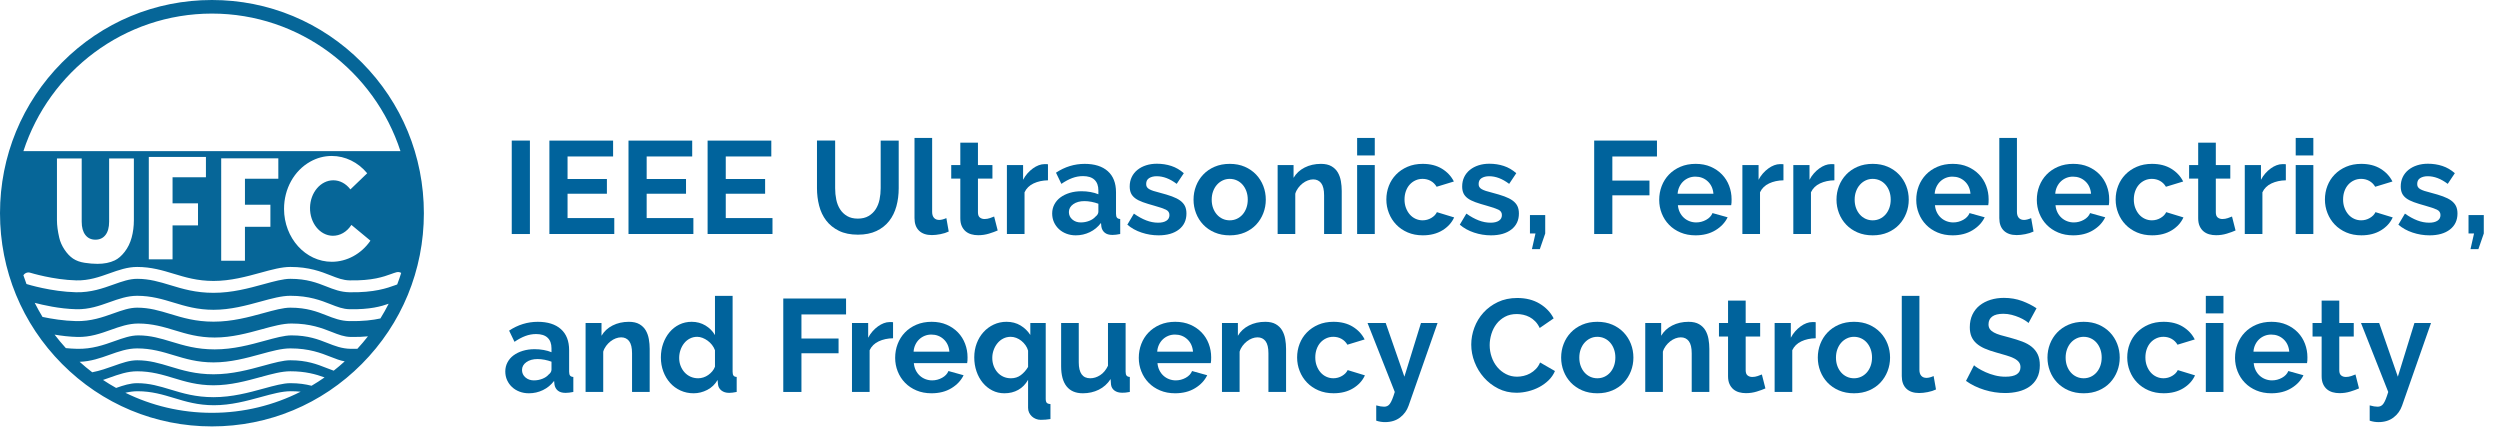 <?xml version="1.0" encoding="utf-8"?>
<!-- Generator: Adobe Illustrator 25.4.1, SVG Export Plug-In . SVG Version: 6.00 Build 0)  -->
<svg version="1.1" id="Layer_1" xmlns="http://www.w3.org/2000/svg" xmlns:xlink="http://www.w3.org/1999/xlink" x="0px" y="0px"
	 viewBox="0 0 3427.43 596.02" style="enable-background:new 0 0 3427.43 596.02;" xml:space="preserve">
<style type="text/css">
	.st0{fill:none;}
	.st1{fill:#066698;}
	.st2{fill:#00639C;}
</style>
<g>
	<g>
		<path class="st0" d="M357.69,544.33c-19.22,5.27-41,11.24-64.32,11.24c-22.17,0-38.71-5.02-54.7-9.87
			c-15.11-4.58-30.74-9.32-49.98-9.32c-5.82,0-11.37,0.82-16.83,2.11c35.89,17.6,76.17,27.49,118.71,27.49
			c43.7,0,85.02-10.44,121.64-28.96c-4.22-0.4-8.72-0.64-13.57-0.64C386.72,536.38,373.26,540.06,357.69,544.33z"/>
		<path class="st0" d="M357.11,517c-19.22,5.27-41,11.24-64.32,11.24c-22.17,0-38.71-5.02-54.7-9.87
			c-15.11-4.58-30.74-9.32-49.98-9.32c-13.38,0-25.34,4.26-38,8.77c-2.92,1.04-5.87,2.09-8.86,3.09
			c5.84,3.88,11.83,7.53,17.97,10.96c10.27-3.62,19.43-6.53,28.89-6.53c16.82,0,30.64,4.19,45.26,8.62
			c17.13,5.2,34.84,10.57,59.43,10.57c25.52,0,48.42-6.28,68.63-11.82c14.44-3.96,26.91-7.38,36.64-7.38
			c11.67,0,21.05,1.46,29.1,3.54c6.1-3.58,12.05-7.4,17.84-11.44c-11.7-4.28-26.26-8.39-46.94-8.39
			C386.13,509.04,372.68,512.73,357.11,517z"/>
		<path class="st0" d="M398.05,477.64c-11.91,0-25.37,3.69-40.94,7.96c-19.22,5.27-41,11.24-64.32,11.24
			c-22.17,0-38.71-5.02-54.7-9.87c-15.11-4.58-30.74-9.32-49.98-9.32c-13.38,0-25.34,4.26-38,8.77c-12.61,4.5-25.62,9.11-40.91,9.61
			c5.56,5.02,11.32,9.81,17.28,14.36c10.7-2.08,20.26-5.48,29.1-8.63c11.79-4.2,21.97-7.83,32.54-7.83
			c16.82,0,30.64,4.19,45.26,8.62c17.13,5.2,34.84,10.57,59.43,10.57c25.52,0,48.42-6.28,68.63-11.82
			c14.44-3.96,26.91-7.38,36.64-7.38c22.77,0,36.86,5.55,49.28,10.44c3.41,1.34,6.76,2.66,10.17,3.83
			c5.2-4.08,10.24-8.34,15.13-12.78c-6.34-1.09-12.29-3.42-19.33-6.2C440.2,484.05,423.91,477.64,398.05,477.64z"/>
		<path class="st0" d="M290.56,18.62C170.12,18.62,67.74,97.83,32.1,207.2h516.92C513.38,97.83,410.99,18.62,290.56,18.62z"/>
		<path class="st0" d="M543.74,373.21c-2.35,0.61-4.77,1.48-7.58,2.5c-10.19,3.69-25.6,9.28-56.77,8.68
			c-9.14-0.17-16.62-3.12-26.09-6.85c-13.09-5.15-29.38-11.57-55.25-11.57c-11.91,0-25.37,3.69-40.94,7.96
			c-19.22,5.27-41,11.24-64.32,11.24c-22.17,0-38.71-5.02-54.7-9.87c-15.11-4.58-30.74-9.32-49.98-9.32c-13.38,0-25.34,4.26-38,8.77
			c-13.84,4.93-28.14,10.03-45.42,9.64c-31.51-0.71-62.91-10.39-63.22-10.49c-3.63-1.13-7.44,0.41-9.35,3.5
			c1.31,4.02,2.71,8,4.2,11.94c0.1,0.03,0.19,0.08,0.29,0.11c1.37,0.43,33.84,10.46,67.71,11.22c20.28,0.46,36.74-5.41,51.26-10.59
			c11.79-4.2,21.97-7.83,32.54-7.83c16.82,0,30.64,4.19,45.26,8.62c17.13,5.2,34.84,10.57,59.43,10.57
			c25.52,0,48.42-6.28,68.63-11.82c14.44-3.96,26.91-7.38,36.64-7.38c22.77,0,36.86,5.55,49.28,10.44
			c10.12,3.98,19.67,7.75,31.75,7.98c34.2,0.64,52-5.8,62.63-9.65c1.02-0.37,1.97-0.71,2.86-1.02c1.98-5.2,3.82-10.47,5.49-15.82
			C548.23,373.05,545.97,372.63,543.74,373.21z"/>
		<path class="st0" d="M480.93,461.94c-9.14-0.17-16.62-3.12-26.09-6.85c-13.09-5.15-29.38-11.57-55.25-11.57
			c-11.91,0-25.37,3.69-40.94,7.96c-19.22,5.27-41,11.24-64.32,11.24c-22.17,0-38.71-5.02-54.7-9.87
			c-15.11-4.58-30.74-9.32-49.98-9.32c-13.38,0-25.34,4.26-38,8.77c-13.84,4.93-28.14,10.03-45.42,9.64
			c-10.9-0.24-21.77-1.56-31.36-3.19c4.88,6.39,10.04,12.57,15.45,18.5c5.08,0.49,10.29,0.85,15.54,0.96
			c20.28,0.46,36.74-5.41,51.26-10.59c11.79-4.2,21.97-7.83,32.54-7.83c16.82,0,30.64,4.19,45.26,8.62
			c17.13,5.2,34.84,10.57,59.43,10.57c25.52,0,48.42-6.28,68.63-11.82c14.44-3.96,26.91-7.38,36.64-7.38
			c22.77,0,36.86,5.55,49.28,10.44c10.12,3.98,19.67,7.75,31.75,7.98c3.24,0.06,6.33,0.06,9.29,0c5.08-5.51,9.95-11.22,14.57-17.14
			C497.8,461.76,490.05,462.11,480.93,461.94z"/>
		<path class="st0" d="M479.38,423.94c-9.14-0.17-16.62-3.12-26.09-6.85c-13.09-5.15-29.38-11.57-55.25-11.57
			c-11.91,0-25.37,3.69-40.94,7.96c-19.22,5.27-41,11.24-64.32,11.24c-22.17,0-38.71-5.02-54.7-9.87
			c-15.11-4.58-30.74-9.32-49.98-9.32c-13.38,0-25.34,4.26-38,8.77c-13.84,4.93-28.14,10.03-45.42,9.64
			c-23.2-0.52-46.32-5.9-57.04-8.75c3.3,6.59,6.85,13.03,10.66,19.3c12.52,2.66,29.09,5.35,46.02,5.73
			c20.28,0.47,36.74-5.41,51.26-10.59c11.79-4.2,21.97-7.83,32.54-7.83c16.82,0,30.64,4.19,45.26,8.62
			c17.13,5.2,34.84,10.57,59.43,10.57c25.52,0,48.42-6.28,68.63-11.82c14.44-3.96,26.91-7.38,36.64-7.38
			c22.77,0,36.86,5.55,49.28,10.44c10.12,3.98,19.67,7.75,31.75,7.98c18.44,0.35,32.1-1.37,42.45-3.63
			c4.05-6.54,7.85-13.26,11.35-20.16C522.66,420.02,507.39,424.48,479.38,423.94z"/>
		<path class="st1" d="M496.03,85.63C441.15,30.41,368.18,0,290.56,0c-77.62,0-150.6,30.41-205.48,85.63
			C30.22,140.84,0,214.23,0,292.3c0,78.06,30.22,151.46,85.08,206.66c54.88,55.22,127.85,85.63,205.48,85.63
			c77.62,0,150.59-30.41,205.48-85.63c54.87-55.21,85.08-128.6,85.08-206.66C581.12,214.23,550.9,140.84,496.03,85.63z
			 M290.56,18.62c120.44,0,222.82,79.21,258.46,188.58H32.1C67.74,97.83,170.12,18.62,290.56,18.62z M456.06,323.24
			c9.98,0.13,19.26-5.13,25.48-14.56l0.22-0.33l26.09,21.61l-0.18,0.27c-12.47,17.95-32.19,28.67-52.76,28.67
			c-36.11,0-65.5-32.54-65.5-72.54c0-27.54,13.78-52.35,35.96-64.76c9.21-5.16,19.15-7.78,29.54-7.78
			c18.27,0,35.87,8.56,48.29,23.48l0.21,0.25l-23.02,22.13l-0.24-0.31c-5.99-7.7-14.08-12.03-22.76-12.18c-0.16,0-0.31,0-0.47,0
			c-17.26,0-31.52,16.7-31.88,37.48C424.68,305.63,438.59,322.94,456.06,323.24z M370.71,280.68v30.24h-34.89v46.53h-32.57V217.09
			h78.32v27.92h-45.75v35.67H370.71z M271.46,278.74v30.24h-34.89v46.53h-32.57V215.15h78.32v27.92h-45.75v35.67H271.46z
			 M117,322.07c3.33,4.36,7.94,6.53,13.85,6.53c5.85,0,10.45-2.15,13.77-6.44c3.33-4.29,4.99-10.38,4.99-18.25v-86.65h33.93v84.63
			c0,8.39-1.01,16.32-3.04,23.77c-2.03,7.46-5.21,13.98-9.53,19.56c-4.33,5.58-8.87,9.51-13.62,11.76
			c-6.61,3.16-14.54,4.75-23.8,4.75c-5.36,0-11.2-0.49-17.53-1.45c-6.33-0.97-11.62-2.89-15.88-5.76
			c-4.25-2.87-8.14-6.96-11.67-12.25c-3.53-5.29-5.94-10.75-7.24-16.36c-2.1-9.04-3.15-17.04-3.15-24.01v-84.63h33.93v86.65
			C112.01,311.66,113.67,317.71,117,322.07z M290.56,565.97c-42.54,0-82.82-9.89-118.71-27.49c5.46-1.28,11.01-2.11,16.83-2.11
			c19.24,0,34.87,4.74,49.98,9.32c15.99,4.85,32.53,9.87,54.7,9.87c23.33,0,45.11-5.97,64.32-11.24
			c15.58-4.27,29.03-7.96,40.94-7.96c4.85,0,9.36,0.24,13.57,0.64C375.58,555.53,334.26,565.97,290.56,565.97z M427.15,528.86
			c-8.05-2.08-17.43-3.54-29.1-3.54c-9.72,0-22.19,3.42-36.64,7.38c-20.21,5.54-43.11,11.82-68.63,11.82
			c-24.58,0-42.3-5.37-59.43-10.57c-14.62-4.43-28.43-8.62-45.26-8.62c-9.46,0-18.61,2.91-28.89,6.53
			c-6.14-3.42-12.13-7.08-17.97-10.96c2.99-1,5.93-2.05,8.86-3.09c12.66-4.51,24.62-8.77,38-8.77c19.24,0,34.87,4.74,49.98,9.32
			c15.99,4.85,32.53,9.87,54.7,9.87c23.33,0,45.11-5.97,64.32-11.24c15.58-4.27,29.03-7.96,40.94-7.96
			c20.69,0,35.24,4.11,46.94,8.39C439.2,521.46,433.25,525.28,427.15,528.86z M457.49,508.19c-3.4-1.17-6.75-2.48-10.17-3.83
			c-12.43-4.89-26.51-10.44-49.28-10.44c-9.72,0-22.19,3.42-36.64,7.38c-20.21,5.54-43.11,11.82-68.63,11.82
			c-24.58,0-42.3-5.37-59.43-10.57c-14.62-4.43-28.43-8.62-45.26-8.62c-10.57,0-20.75,3.63-32.54,7.83
			c-8.84,3.15-18.4,6.55-29.1,8.63c-5.96-4.55-11.72-9.34-17.28-14.36c15.29-0.5,28.3-5.11,40.91-9.61
			c12.66-4.51,24.62-8.77,38-8.77c19.24,0,34.87,4.74,49.98,9.32c15.99,4.85,32.53,9.87,54.7,9.87c23.33,0,45.11-5.97,64.32-11.24
			c15.58-4.27,29.03-7.96,40.94-7.96c25.86,0,42.16,6.42,55.25,11.57c7.04,2.77,12.98,5.11,19.33,6.2
			C467.74,499.84,462.69,504.11,457.49,508.19z M489.91,478.22c-2.95,0.06-6.04,0.06-9.29,0c-12.07-0.23-21.63-3.99-31.75-7.98
			c-12.42-4.89-26.51-10.44-49.28-10.44c-9.72,0-22.19,3.42-36.64,7.38c-20.21,5.54-43.11,11.82-68.63,11.82
			c-24.58,0-42.3-5.37-59.43-10.57c-14.62-4.43-28.43-8.62-45.26-8.62c-10.57,0-20.75,3.63-32.54,7.83
			c-14.52,5.18-30.98,11.05-51.26,10.59c-5.26-0.12-10.47-0.47-15.54-0.96c-5.41-5.93-10.57-12.11-15.45-18.5
			c9.59,1.62,20.46,2.94,31.36,3.19c17.29,0.38,31.59-4.71,45.42-9.64c12.66-4.51,24.62-8.77,38-8.77c19.24,0,34.87,4.74,49.98,9.32
			c15.99,4.85,32.53,9.87,54.7,9.87c23.33,0,45.11-5.97,64.32-11.24c15.58-4.27,29.03-7.96,40.94-7.96
			c25.86,0,42.16,6.42,55.25,11.57c9.47,3.73,16.95,6.67,26.09,6.85c9.11,0.18,16.87-0.18,23.55-0.86
			C499.86,466.99,494.99,472.7,489.91,478.22z M521.52,436.59c-10.35,2.26-24,3.97-42.45,3.63c-12.07-0.23-21.63-3.99-31.75-7.98
			c-12.43-4.89-26.51-10.44-49.28-10.44c-9.72,0-22.19,3.42-36.64,7.38C341.2,434.72,318.3,441,292.78,441
			c-24.58,0-42.3-5.37-59.43-10.57c-14.62-4.43-28.43-8.62-45.26-8.62c-10.57,0-20.75,3.63-32.54,7.83
			c-14.52,5.18-30.97,11.05-51.26,10.59c-16.93-0.38-33.5-3.08-46.02-5.73c-3.8-6.27-7.35-12.71-10.66-19.3
			c10.72,2.84,33.84,8.23,57.04,8.75c17.29,0.39,31.59-4.71,45.42-9.64c12.66-4.51,24.62-8.77,38-8.77
			c19.24,0,34.87,4.74,49.98,9.32c15.99,4.85,32.53,9.87,54.7,9.87c23.33,0,45.11-5.97,64.32-11.24
			c15.58-4.27,29.03-7.96,40.94-7.96c25.86,0,42.16,6.42,55.25,11.57c9.47,3.73,16.95,6.67,26.09,6.85
			c28,0.54,43.28-3.92,53.49-7.51C529.37,423.33,525.57,430.05,521.52,436.59z M541.7,391.02c-10.63,3.85-28.43,10.3-62.63,9.65
			c-12.07-0.23-21.63-3.99-31.75-7.98c-12.43-4.89-26.51-10.44-49.28-10.44c-9.72,0-22.19,3.42-36.64,7.38
			c-20.21,5.54-43.11,11.82-68.63,11.82c-24.58,0-42.3-5.37-59.43-10.57c-14.62-4.43-28.43-8.62-45.26-8.62
			c-10.57,0-20.75,3.63-32.54,7.83c-14.52,5.18-30.97,11.05-51.26,10.59c-33.87-0.76-66.35-10.8-67.71-11.22
			c-0.1-0.03-0.19-0.07-0.29-0.11c-1.49-3.94-2.89-7.92-4.2-11.94c1.91-3.09,5.72-4.63,9.35-3.5c0.31,0.1,31.71,9.78,63.22,10.49
			c17.29,0.38,31.59-4.71,45.42-9.64c12.66-4.51,24.62-8.77,38-8.77c19.24,0,34.87,4.74,49.98,9.32c15.99,4.85,32.53,9.87,54.7,9.87
			c23.33,0,45.11-5.97,64.32-11.24c15.58-4.27,29.03-7.96,40.94-7.96c25.86,0,42.16,6.42,55.25,11.57
			c9.47,3.73,16.95,6.67,26.09,6.85c31.17,0.6,46.58-4.99,56.77-8.68c2.8-1.02,5.23-1.89,7.58-2.5c2.24-0.58,4.5-0.16,6.32,0.97
			c-1.67,5.35-3.51,10.62-5.49,15.82C543.67,390.31,542.73,390.65,541.7,391.02z"/>
	</g>
</g>
<g>
	<path class="st2" d="M701.59,320.83V192.72h24.9v128.12H701.59z"/>
	<path class="st2" d="M842.16,299v21.83H753.2V192.72h87.34v21.83H778.1v30.86h53.95v20.21H778.1V299H842.16z"/>
	<path class="st2" d="M950.61,299v21.83h-88.96V192.72h87.34v21.83h-62.43v30.86h53.95v20.21h-53.95V299H950.61z"/>
	<path class="st2" d="M1059.06,299v21.83H970.1V192.72h87.34v21.83H995v30.86h53.95v20.21H995V299H1059.06z"/>
	<path class="st2" d="M1175.99,299.72c5.89,0,10.86-1.2,14.89-3.61c4.03-2.4,7.28-5.53,9.74-9.38c2.46-3.85,4.21-8.27,5.23-13.26
		c1.02-4.99,1.53-10.13,1.53-15.43v-65.32h24.72v65.32c0,8.78-1.05,17.02-3.16,24.72c-2.11,7.7-5.41,14.44-9.92,20.21
		c-4.51,5.77-10.32,10.35-17.41,13.71c-7.1,3.37-15.58,5.05-25.44,5.05c-10.23,0-18.92-1.77-26.08-5.32
		c-7.16-3.55-12.96-8.24-17.41-14.08c-4.45-5.83-7.67-12.6-9.65-20.3c-1.99-7.7-2.98-15.7-2.98-24v-65.32h24.9v65.32
		c0,5.41,0.51,10.62,1.53,15.61c1.02,4.99,2.77,9.41,5.23,13.26c2.46,3.85,5.68,6.95,9.65,9.29S1170.21,299.72,1175.99,299.72z"/>
	<path class="st2" d="M1253.76,189.11h24.18v101.41c0,3.49,0.84,6.2,2.53,8.12c1.68,1.93,4.09,2.89,7.22,2.89
		c1.44,0,3.04-0.24,4.78-0.72c1.74-0.48,3.4-1.08,4.96-1.8l3.25,18.41c-3.25,1.57-7.04,2.77-11.37,3.61
		c-4.33,0.84-8.24,1.26-11.73,1.26c-7.58,0-13.44-2.01-17.59-6.04c-4.15-4.03-6.23-9.77-6.23-17.23V189.11z"/>
	<path class="st2" d="M1367.8,315.96c-3.25,1.44-7.22,2.89-11.91,4.33c-4.69,1.44-9.62,2.17-14.8,2.17c-3.37,0-6.53-0.42-9.47-1.26
		c-2.95-0.84-5.54-2.19-7.76-4.06c-2.23-1.86-4-4.27-5.32-7.22c-1.33-2.95-1.98-6.52-1.98-10.74v-54.32h-12.45v-18.59h12.45V195.6
		h24.18v30.68h19.85v18.59h-19.85v46.2c0,3.37,0.87,5.75,2.62,7.13c1.74,1.38,3.88,2.08,6.41,2.08s4.99-0.42,7.4-1.26
		c2.41-0.84,4.33-1.56,5.77-2.17L1367.8,315.96z"/>
	<path class="st2" d="M1436.73,247.21c-7.34,0.12-13.89,1.53-19.67,4.24c-5.77,2.71-9.92,6.77-12.45,12.18v57.2h-24.18v-94.55h22.2
		v20.21c1.68-3.25,3.67-6.16,5.96-8.75c2.28-2.59,4.75-4.84,7.4-6.77c2.64-1.92,5.32-3.4,8.03-4.42c2.71-1.02,5.32-1.53,7.85-1.53
		c1.32,0,2.32,0,2.98,0c0.66,0,1.29,0.06,1.89,0.18V247.21z"/>
	<path class="st2" d="M1474.81,322.64c-4.57,0-8.84-0.75-12.81-2.26c-3.97-1.5-7.4-3.61-10.29-6.32c-2.89-2.71-5.14-5.86-6.77-9.47
		s-2.44-7.58-2.44-11.91c0-4.45,0.99-8.57,2.98-12.36c1.99-3.79,4.75-7.01,8.3-9.65c3.55-2.64,7.79-4.72,12.72-6.23
		c4.93-1.5,10.34-2.26,16.24-2.26c4.21,0,8.33,0.36,12.36,1.08c4.03,0.72,7.61,1.75,10.74,3.07v-5.41c0-6.25-1.78-11.07-5.32-14.44
		c-3.55-3.37-8.81-5.05-15.79-5.05c-5.05,0-9.99,0.9-14.8,2.71c-4.81,1.8-9.74,4.45-14.8,7.94l-7.4-15.34
		c12.15-8.06,25.26-12.09,39.34-12.09c13.59,0,24.15,3.34,31.67,10.01c7.52,6.68,11.28,16.33,11.28,28.96v29.41
		c0,2.53,0.45,4.33,1.35,5.41c0.9,1.08,2.37,1.69,4.42,1.8v20.57c-4.09,0.84-7.64,1.26-10.65,1.26c-4.57,0-8.09-1.02-10.56-3.07
		c-2.47-2.04-4-4.75-4.6-8.12l-0.54-5.23c-4.21,5.53-9.32,9.74-15.34,12.63C1488.1,321.19,1481.66,322.64,1474.81,322.64z
		 M1481.66,304.95c4.09,0,7.97-0.72,11.64-2.17c3.67-1.44,6.52-3.37,8.57-5.77c2.65-2.04,3.97-4.33,3.97-6.86v-10.83
		c-2.89-1.08-6.02-1.95-9.38-2.62c-3.37-0.66-6.62-0.99-9.74-0.99c-6.26,0-11.37,1.42-15.34,4.24c-3.97,2.83-5.96,6.41-5.96,10.74
		c0,4.09,1.56,7.49,4.69,10.2C1473.24,303.6,1477.09,304.95,1481.66,304.95z"/>
	<path class="st2" d="M1588.31,322.64c-7.94,0-15.7-1.26-23.28-3.79c-7.58-2.53-14.08-6.13-19.49-10.83l9.02-15.16
		c5.77,4.09,11.4,7.19,16.87,9.29c5.47,2.11,10.92,3.16,16.33,3.16c4.81,0,8.6-0.9,11.37-2.71c2.77-1.8,4.15-4.39,4.15-7.76
		c0-3.37-1.62-5.83-4.87-7.4c-3.25-1.56-8.54-3.37-15.88-5.41c-6.14-1.68-11.37-3.31-15.7-4.87c-4.33-1.56-7.82-3.34-10.47-5.32
		c-2.65-1.99-4.57-4.27-5.77-6.86c-1.2-2.58-1.8-5.68-1.8-9.29c0-4.81,0.93-9.14,2.8-12.99c1.86-3.85,4.48-7.13,7.85-9.83
		c3.37-2.71,7.31-4.78,11.82-6.23c4.51-1.44,9.41-2.17,14.71-2.17c7.1,0,13.74,1.02,19.94,3.07c6.19,2.05,11.88,5.35,17.05,9.92
		l-9.74,14.62c-4.81-3.61-9.47-6.25-13.98-7.94c-4.51-1.68-8.99-2.53-13.44-2.53c-4.09,0-7.52,0.84-10.29,2.53
		c-2.77,1.69-4.15,4.39-4.15,8.12c0,1.69,0.33,3.07,0.99,4.15c0.66,1.08,1.71,2.05,3.16,2.89c1.44,0.84,3.34,1.65,5.68,2.44
		c2.35,0.78,5.26,1.6,8.75,2.44c6.5,1.69,12.06,3.37,16.69,5.05c4.63,1.69,8.42,3.61,11.37,5.77c2.95,2.17,5.11,4.66,6.5,7.49
		c1.38,2.83,2.07,6.23,2.07,10.2c0,9.26-3.43,16.57-10.29,21.92C1609.42,319.96,1600.09,322.64,1588.31,322.64z"/>
	<path class="st2" d="M1685.93,322.64c-7.7,0-14.62-1.33-20.75-3.97c-6.13-2.64-11.34-6.23-15.61-10.74
		c-4.27-4.51-7.55-9.71-9.83-15.61c-2.29-5.89-3.43-12.09-3.43-18.59c0-6.61,1.14-12.87,3.43-18.77c2.28-5.89,5.56-11.1,9.83-15.61
		c4.27-4.51,9.47-8.09,15.61-10.74c6.14-2.64,13.05-3.97,20.75-3.97c7.7,0,14.58,1.33,20.66,3.97c6.07,2.65,11.25,6.23,15.52,10.74
		c4.27,4.51,7.55,9.72,9.83,15.61c2.28,5.9,3.43,12.15,3.43,18.77c0,6.5-1.14,12.69-3.43,18.59c-2.29,5.9-5.53,11.1-9.74,15.61
		c-4.21,4.51-9.38,8.09-15.52,10.74C1700.54,321.31,1693.62,322.64,1685.93,322.64z M1661.21,273.74c0,4.21,0.63,8.03,1.89,11.46
		c1.26,3.43,3.01,6.41,5.23,8.93c2.22,2.53,4.84,4.48,7.85,5.86c3,1.38,6.25,2.08,9.74,2.08c3.49,0,6.74-0.69,9.74-2.08
		c3-1.38,5.62-3.34,7.85-5.86c2.22-2.53,3.97-5.53,5.23-9.02c1.26-3.49,1.89-7.34,1.89-11.55c0-4.09-0.63-7.88-1.89-11.37
		c-1.26-3.49-3.01-6.5-5.23-9.02c-2.23-2.53-4.84-4.48-7.85-5.86c-3.01-1.38-6.26-2.08-9.74-2.08c-3.49,0-6.74,0.72-9.74,2.17
		c-3.01,1.44-5.62,3.43-7.85,5.96c-2.23,2.53-3.97,5.53-5.23,9.02C1661.84,265.86,1661.21,269.65,1661.21,273.74z"/>
	<path class="st2" d="M1839.48,320.83h-24.18v-53.05c0-7.58-1.33-13.11-3.97-16.6c-2.65-3.49-6.32-5.23-11.01-5.23
		c-2.41,0-4.87,0.48-7.4,1.44c-2.53,0.96-4.9,2.32-7.13,4.06c-2.23,1.75-4.24,3.82-6.04,6.23c-1.8,2.41-3.13,5.05-3.97,7.94v55.22
		h-24.18v-94.55h21.83v17.5c3.49-6.01,8.54-10.71,15.16-14.08c6.61-3.37,14.08-5.05,22.38-5.05c5.89,0,10.71,1.08,14.44,3.25
		c3.73,2.17,6.61,4.99,8.66,8.48c2.04,3.49,3.46,7.46,4.24,11.91c0.78,4.45,1.17,8.96,1.17,13.53V320.83z"/>
	<path class="st2" d="M1860.59,213.11v-24h24.18v24H1860.59z M1860.59,320.83v-94.55h24.18v94.55H1860.59z"/>
	<path class="st2" d="M1900.65,273.56c0-6.61,1.14-12.87,3.43-18.77c2.28-5.89,5.59-11.07,9.92-15.52c4.33-4.45,9.56-8,15.7-10.65
		c6.14-2.64,13.05-3.97,20.75-3.97c10.34,0,19.16,2.23,26.44,6.68c7.28,4.45,12.72,10.29,16.33,17.5l-23.64,7.22
		c-2.05-3.49-4.75-6.16-8.12-8.03c-3.37-1.86-7.1-2.8-11.19-2.8c-3.49,0-6.74,0.69-9.74,2.08c-3.01,1.38-5.62,3.31-7.85,5.77
		c-2.23,2.47-3.97,5.44-5.23,8.93c-1.26,3.49-1.89,7.34-1.89,11.55c0,4.21,0.66,8.06,1.99,11.55c1.32,3.49,3.1,6.5,5.32,9.02
		c2.22,2.53,4.84,4.48,7.85,5.86c3,1.38,6.19,2.08,9.56,2.08c4.33,0,8.33-1.08,12-3.25c3.67-2.17,6.23-4.81,7.67-7.94l23.64,7.22
		c-3.25,7.22-8.6,13.11-16.06,17.68c-7.46,4.57-16.42,6.86-26.89,6.86c-7.7,0-14.62-1.33-20.75-3.97
		c-6.14-2.64-11.37-6.23-15.7-10.74c-4.33-4.51-7.67-9.74-10.01-15.7C1901.83,286.28,1900.65,280.05,1900.65,273.56z"/>
	<path class="st2" d="M2044.11,322.64c-7.94,0-15.7-1.26-23.28-3.79c-7.58-2.53-14.08-6.13-19.49-10.83l9.02-15.16
		c5.77,4.09,11.4,7.19,16.87,9.29c5.47,2.11,10.92,3.16,16.33,3.16c4.81,0,8.6-0.9,11.37-2.71c2.77-1.8,4.15-4.39,4.15-7.76
		c0-3.37-1.62-5.83-4.87-7.4c-3.25-1.56-8.54-3.37-15.88-5.41c-6.14-1.68-11.37-3.31-15.7-4.87c-4.33-1.56-7.82-3.34-10.47-5.32
		c-2.65-1.99-4.57-4.27-5.77-6.86c-1.2-2.58-1.8-5.68-1.8-9.29c0-4.81,0.93-9.14,2.8-12.99c1.86-3.85,4.48-7.13,7.85-9.83
		c3.37-2.71,7.31-4.78,11.82-6.23c4.51-1.44,9.41-2.17,14.71-2.17c7.1,0,13.74,1.02,19.94,3.07c6.19,2.05,11.88,5.35,17.05,9.92
		l-9.74,14.62c-4.81-3.61-9.47-6.25-13.98-7.94c-4.51-1.68-8.99-2.53-13.44-2.53c-4.09,0-7.52,0.84-10.29,2.53
		c-2.77,1.69-4.15,4.39-4.15,8.12c0,1.69,0.33,3.07,0.99,4.15c0.66,1.08,1.71,2.05,3.16,2.89c1.44,0.84,3.34,1.65,5.68,2.44
		c2.35,0.78,5.26,1.6,8.75,2.44c6.5,1.69,12.06,3.37,16.69,5.05c4.63,1.69,8.42,3.61,11.37,5.77c2.95,2.17,5.11,4.66,6.5,7.49
		c1.38,2.83,2.07,6.23,2.07,10.2c0,9.26-3.43,16.57-10.29,21.92C2065.22,319.96,2055.9,322.64,2044.11,322.64z"/>
	<path class="st2" d="M2100.23,341.58l4.87-21.47h-7.58v-25.26h20.93v25.26l-7.4,21.47H2100.23z"/>
	<path class="st2" d="M2185.58,320.83V192.72h86.07v21.83h-61.17v33.02h50.89v20.21h-50.89v53.05H2185.58z"/>
	<path class="st2" d="M2324.52,322.64c-7.58,0-14.44-1.29-20.57-3.88c-6.14-2.58-11.37-6.1-15.7-10.56
		c-4.33-4.45-7.67-9.62-10.01-15.52c-2.35-5.89-3.52-12.09-3.52-18.59c0-6.74,1.14-13.08,3.43-19.04c2.28-5.95,5.59-11.19,9.92-15.7
		c4.33-4.51,9.59-8.09,15.79-10.74c6.2-2.64,13.14-3.97,20.84-3.97c7.7,0,14.59,1.33,20.66,3.97c6.07,2.65,11.25,6.2,15.52,10.65
		c4.27,4.45,7.52,9.63,9.74,15.52c2.22,5.9,3.34,12.03,3.34,18.41c0,1.56-0.03,3.07-0.09,4.51c-0.06,1.44-0.21,2.65-0.45,3.61
		h-73.08c0.36,3.73,1.26,7.04,2.71,9.92c1.44,2.89,3.31,5.35,5.59,7.4c2.28,2.05,4.87,3.61,7.76,4.69c2.89,1.08,5.89,1.62,9.02,1.62
		c4.81,0,9.35-1.17,13.62-3.52c4.27-2.35,7.19-5.44,8.75-9.29l20.75,5.77c-3.49,7.22-9.05,13.14-16.69,17.77
		C2344.21,320.32,2335.1,322.64,2324.52,322.64z M2349.06,265.62c-0.6-7.1-3.22-12.78-7.85-17.05c-4.63-4.27-10.26-6.41-16.87-6.41
		c-3.25,0-6.29,0.57-9.11,1.71c-2.83,1.14-5.32,2.74-7.49,4.78c-2.17,2.05-3.94,4.51-5.32,7.4c-1.38,2.89-2.2,6.08-2.44,9.56
		H2349.06z"/>
	<path class="st2" d="M2445.06,247.21c-7.34,0.12-13.89,1.53-19.67,4.24c-5.77,2.71-9.92,6.77-12.45,12.18v57.2h-24.18v-94.55h22.2
		v20.21c1.68-3.25,3.67-6.16,5.96-8.75c2.28-2.59,4.75-4.84,7.4-6.77c2.64-1.92,5.32-3.4,8.03-4.42c2.71-1.02,5.32-1.53,7.85-1.53
		c1.32,0,2.32,0,2.98,0c0.66,0,1.29,0.06,1.89,0.18V247.21z"/>
	<path class="st2" d="M2514.89,247.21c-7.34,0.12-13.89,1.53-19.67,4.24c-5.77,2.71-9.92,6.77-12.45,12.18v57.2h-24.18v-94.55h22.2
		v20.21c1.68-3.25,3.67-6.16,5.96-8.75c2.28-2.59,4.75-4.84,7.4-6.77c2.64-1.92,5.32-3.4,8.03-4.42c2.71-1.02,5.32-1.53,7.85-1.53
		c1.32,0,2.32,0,2.98,0c0.66,0,1.29,0.06,1.89,0.18V247.21z"/>
	<path class="st2" d="M2567.4,322.64c-7.7,0-14.62-1.33-20.75-3.97c-6.13-2.64-11.34-6.23-15.61-10.74
		c-4.27-4.51-7.55-9.71-9.83-15.61c-2.29-5.89-3.43-12.09-3.43-18.59c0-6.61,1.14-12.87,3.43-18.77c2.28-5.89,5.56-11.1,9.83-15.61
		c4.27-4.51,9.47-8.09,15.61-10.74c6.14-2.64,13.05-3.97,20.75-3.97c7.7,0,14.58,1.33,20.66,3.97c6.07,2.65,11.25,6.23,15.52,10.74
		c4.27,4.51,7.55,9.72,9.83,15.61c2.28,5.9,3.43,12.15,3.43,18.77c0,6.5-1.14,12.69-3.43,18.59c-2.29,5.9-5.53,11.1-9.74,15.61
		c-4.21,4.51-9.38,8.09-15.52,10.74C2582.02,321.31,2575.1,322.64,2567.4,322.64z M2542.68,273.74c0,4.21,0.63,8.03,1.89,11.46
		c1.26,3.43,3.01,6.41,5.23,8.93c2.22,2.53,4.84,4.48,7.85,5.86c3,1.38,6.25,2.08,9.74,2.08c3.49,0,6.74-0.69,9.74-2.08
		c3-1.38,5.62-3.34,7.85-5.86c2.22-2.53,3.97-5.53,5.23-9.02c1.26-3.49,1.89-7.34,1.89-11.55c0-4.09-0.63-7.88-1.89-11.37
		c-1.26-3.49-3.01-6.5-5.23-9.02c-2.23-2.53-4.84-4.48-7.85-5.86c-3.01-1.38-6.26-2.08-9.74-2.08c-3.49,0-6.74,0.72-9.74,2.17
		c-3.01,1.44-5.62,3.43-7.85,5.96c-2.23,2.53-3.97,5.53-5.23,9.02C2543.31,265.86,2542.68,269.65,2542.68,273.74z"/>
	<path class="st2" d="M2676.93,322.64c-7.58,0-14.44-1.29-20.57-3.88c-6.14-2.58-11.37-6.1-15.7-10.56
		c-4.33-4.45-7.67-9.62-10.01-15.52c-2.35-5.89-3.52-12.09-3.52-18.59c0-6.74,1.14-13.08,3.43-19.04c2.28-5.95,5.59-11.19,9.92-15.7
		c4.33-4.51,9.59-8.09,15.79-10.74c6.2-2.64,13.14-3.97,20.84-3.97c7.7,0,14.59,1.33,20.66,3.97c6.07,2.65,11.25,6.2,15.52,10.65
		c4.27,4.45,7.52,9.63,9.74,15.52c2.22,5.9,3.34,12.03,3.34,18.41c0,1.56-0.03,3.07-0.09,4.51c-0.06,1.44-0.21,2.65-0.45,3.61
		h-73.08c0.36,3.73,1.26,7.04,2.71,9.92c1.44,2.89,3.31,5.35,5.59,7.4c2.28,2.05,4.87,3.61,7.76,4.69c2.89,1.08,5.89,1.62,9.02,1.62
		c4.81,0,9.35-1.17,13.62-3.52c4.27-2.35,7.19-5.44,8.75-9.29l20.75,5.77c-3.49,7.22-9.05,13.14-16.69,17.77
		C2696.63,320.32,2687.51,322.64,2676.93,322.64z M2701.47,265.62c-0.6-7.1-3.22-12.78-7.85-17.05c-4.63-4.27-10.26-6.41-16.87-6.41
		c-3.25,0-6.29,0.57-9.11,1.71c-2.83,1.14-5.32,2.74-7.49,4.78c-2.17,2.05-3.94,4.51-5.32,7.4c-1.38,2.89-2.2,6.08-2.44,9.56
		H2701.47z"/>
	<path class="st2" d="M2740.99,189.11h24.18v101.41c0,3.49,0.84,6.2,2.53,8.12c1.68,1.93,4.09,2.89,7.22,2.89
		c1.44,0,3.04-0.24,4.78-0.72c1.74-0.48,3.4-1.08,4.96-1.8l3.25,18.41c-3.25,1.57-7.04,2.77-11.37,3.61
		c-4.33,0.84-8.24,1.26-11.73,1.26c-7.58,0-13.44-2.01-17.59-6.04c-4.15-4.03-6.23-9.77-6.23-17.23V189.11z"/>
	<path class="st2" d="M2842.22,322.64c-7.58,0-14.44-1.29-20.57-3.88c-6.14-2.58-11.37-6.1-15.7-10.56
		c-4.33-4.45-7.67-9.62-10.01-15.52c-2.35-5.89-3.52-12.09-3.52-18.59c0-6.74,1.14-13.08,3.43-19.04c2.28-5.95,5.59-11.19,9.92-15.7
		c4.33-4.51,9.59-8.09,15.79-10.74c6.2-2.64,13.14-3.97,20.84-3.97c7.7,0,14.59,1.33,20.66,3.97c6.07,2.65,11.25,6.2,15.52,10.65
		c4.27,4.45,7.52,9.63,9.74,15.52c2.22,5.9,3.34,12.03,3.34,18.41c0,1.56-0.03,3.07-0.09,4.51c-0.06,1.44-0.21,2.65-0.45,3.61
		h-73.08c0.36,3.73,1.26,7.04,2.71,9.92c1.44,2.89,3.31,5.35,5.59,7.4c2.28,2.05,4.87,3.61,7.76,4.69c2.89,1.08,5.89,1.62,9.02,1.62
		c4.81,0,9.35-1.17,13.62-3.52c4.27-2.35,7.19-5.44,8.75-9.29l20.75,5.77c-3.49,7.22-9.05,13.14-16.69,17.77
		C2861.91,320.32,2852.8,322.64,2842.22,322.64z M2866.76,265.62c-0.6-7.1-3.22-12.78-7.85-17.05c-4.63-4.27-10.26-6.41-16.87-6.41
		c-3.25,0-6.29,0.57-9.11,1.71c-2.83,1.14-5.32,2.74-7.49,4.78c-2.17,2.05-3.94,4.51-5.32,7.4c-1.38,2.89-2.2,6.08-2.44,9.56
		H2866.76z"/>
	<path class="st2" d="M2900.5,273.56c0-6.61,1.14-12.87,3.43-18.77c2.28-5.89,5.59-11.07,9.92-15.52c4.33-4.45,9.56-8,15.7-10.65
		c6.14-2.64,13.05-3.97,20.75-3.97c10.34,0,19.16,2.23,26.44,6.68c7.28,4.45,12.72,10.29,16.33,17.5l-23.64,7.22
		c-2.05-3.49-4.75-6.16-8.12-8.03c-3.37-1.86-7.1-2.8-11.19-2.8c-3.49,0-6.74,0.69-9.74,2.08c-3.01,1.38-5.62,3.31-7.85,5.77
		c-2.23,2.47-3.97,5.44-5.23,8.93c-1.26,3.49-1.89,7.34-1.89,11.55c0,4.21,0.66,8.06,1.99,11.55c1.32,3.49,3.1,6.5,5.32,9.02
		c2.22,2.53,4.84,4.48,7.85,5.86c3,1.38,6.19,2.08,9.56,2.08c4.33,0,8.33-1.08,12-3.25c3.67-2.17,6.23-4.81,7.67-7.94l23.64,7.22
		c-3.25,7.22-8.6,13.11-16.06,17.68c-7.46,4.57-16.42,6.86-26.89,6.86c-7.7,0-14.62-1.33-20.75-3.97
		c-6.14-2.64-11.37-6.23-15.7-10.74c-4.33-4.51-7.67-9.74-10.01-15.7C2901.67,286.28,2900.5,280.05,2900.5,273.56z"/>
	<path class="st2" d="M3064.89,315.96c-3.25,1.44-7.22,2.89-11.91,4.33c-4.69,1.44-9.62,2.17-14.8,2.17c-3.37,0-6.53-0.42-9.47-1.26
		c-2.95-0.84-5.54-2.19-7.76-4.06c-2.23-1.86-4-4.27-5.32-7.22c-1.33-2.95-1.98-6.52-1.98-10.74v-54.32h-12.45v-18.59h12.45V195.6
		h24.18v30.68h19.85v18.59h-19.85v46.2c0,3.37,0.87,5.75,2.62,7.13c1.74,1.38,3.88,2.08,6.41,2.08s4.99-0.42,7.4-1.26
		c2.41-0.84,4.33-1.56,5.77-2.17L3064.89,315.96z"/>
	<path class="st2" d="M3133.82,247.21c-7.34,0.12-13.89,1.53-19.67,4.24c-5.77,2.71-9.92,6.77-12.45,12.18v57.2h-24.18v-94.55h22.2
		v20.21c1.68-3.25,3.67-6.16,5.96-8.75c2.28-2.59,4.75-4.84,7.4-6.77c2.64-1.92,5.32-3.4,8.03-4.42c2.71-1.02,5.32-1.53,7.85-1.53
		c1.32,0,2.32,0,2.98,0c0.66,0,1.29,0.06,1.89,0.18V247.21z"/>
	<path class="st2" d="M3147.35,213.11v-24h24.18v24H3147.35z M3147.35,320.83v-94.55h24.18v94.55H3147.35z"/>
	<path class="st2" d="M3187.41,273.56c0-6.61,1.14-12.87,3.43-18.77c2.28-5.89,5.59-11.07,9.92-15.52c4.33-4.45,9.56-8,15.7-10.65
		c6.14-2.64,13.05-3.97,20.75-3.97c10.34,0,19.16,2.23,26.44,6.68c7.28,4.45,12.72,10.29,16.33,17.5l-23.64,7.22
		c-2.05-3.49-4.75-6.16-8.12-8.03c-3.37-1.86-7.1-2.8-11.19-2.8c-3.49,0-6.74,0.69-9.74,2.08c-3.01,1.38-5.62,3.31-7.85,5.77
		c-2.23,2.47-3.97,5.44-5.23,8.93c-1.26,3.49-1.89,7.34-1.89,11.55c0,4.21,0.66,8.06,1.99,11.55c1.32,3.49,3.1,6.5,5.32,9.02
		c2.22,2.53,4.84,4.48,7.85,5.86c3,1.38,6.19,2.08,9.56,2.08c4.33,0,8.33-1.08,12-3.25c3.67-2.17,6.23-4.81,7.67-7.94l23.64,7.22
		c-3.25,7.22-8.6,13.11-16.06,17.68c-7.46,4.57-16.42,6.86-26.89,6.86c-7.7,0-14.62-1.33-20.75-3.97
		c-6.14-2.64-11.37-6.23-15.7-10.74c-4.33-4.51-7.67-9.74-10.01-15.7C3188.58,286.28,3187.41,280.05,3187.41,273.56z"/>
	<path class="st2" d="M3330.86,322.64c-7.94,0-15.7-1.26-23.28-3.79c-7.58-2.53-14.08-6.13-19.49-10.83l9.02-15.16
		c5.77,4.09,11.4,7.19,16.87,9.29c5.47,2.11,10.92,3.16,16.33,3.16c4.81,0,8.6-0.9,11.37-2.71c2.77-1.8,4.15-4.39,4.15-7.76
		c0-3.37-1.62-5.83-4.87-7.4c-3.25-1.56-8.54-3.37-15.88-5.41c-6.14-1.68-11.37-3.31-15.7-4.87c-4.33-1.56-7.82-3.34-10.47-5.32
		c-2.65-1.99-4.57-4.27-5.77-6.86c-1.2-2.58-1.8-5.68-1.8-9.29c0-4.81,0.93-9.14,2.8-12.99c1.86-3.85,4.48-7.13,7.85-9.83
		c3.37-2.71,7.31-4.78,11.82-6.23c4.51-1.44,9.41-2.17,14.71-2.17c7.1,0,13.74,1.02,19.94,3.07c6.19,2.05,11.88,5.35,17.05,9.92
		l-9.74,14.62c-4.81-3.61-9.47-6.25-13.98-7.94c-4.51-1.68-8.99-2.53-13.44-2.53c-4.09,0-7.52,0.84-10.29,2.53
		c-2.77,1.69-4.15,4.39-4.15,8.12c0,1.69,0.33,3.07,0.99,4.15c0.66,1.08,1.71,2.05,3.16,2.89c1.44,0.84,3.34,1.65,5.68,2.44
		c2.35,0.78,5.26,1.6,8.75,2.44c6.5,1.69,12.06,3.37,16.69,5.05c4.63,1.69,8.42,3.61,11.37,5.77c2.95,2.17,5.11,4.66,6.5,7.49
		c1.38,2.83,2.07,6.23,2.07,10.2c0,9.26-3.43,16.57-10.29,21.92C3351.97,319.96,3342.65,322.64,3330.86,322.64z"/>
	<path class="st2" d="M3386.98,341.58l4.87-21.47h-7.58v-25.26h20.93v25.26l-7.4,21.47H3386.98z"/>
	<path class="st2" d="M725.05,539.18c-4.57,0-8.84-0.75-12.81-2.26c-3.97-1.5-7.4-3.61-10.29-6.32c-2.89-2.71-5.14-5.86-6.77-9.47
		s-2.44-7.58-2.44-11.91c0-4.45,0.99-8.57,2.98-12.36c1.99-3.79,4.75-7.01,8.3-9.65c3.55-2.64,7.79-4.72,12.72-6.23
		c4.93-1.5,10.34-2.26,16.24-2.26c4.21,0,8.33,0.36,12.36,1.08c4.03,0.72,7.61,1.75,10.74,3.07v-5.41c0-6.25-1.78-11.07-5.32-14.44
		c-3.55-3.37-8.81-5.05-15.79-5.05c-5.05,0-9.99,0.9-14.8,2.71c-4.81,1.8-9.74,4.45-14.8,7.94l-7.4-15.34
		c12.15-8.06,25.26-12.09,39.34-12.09c13.59,0,24.15,3.34,31.67,10.01c7.52,6.68,11.28,16.33,11.28,28.96v29.41
		c0,2.53,0.45,4.33,1.35,5.41c0.9,1.08,2.37,1.69,4.42,1.8v20.57c-4.09,0.84-7.64,1.26-10.65,1.26c-4.57,0-8.09-1.02-10.56-3.07
		c-2.47-2.04-4-4.75-4.6-8.12l-0.54-5.23c-4.21,5.53-9.32,9.74-15.34,12.63C738.34,537.73,731.91,539.18,725.05,539.18z
		 M731.91,521.49c4.09,0,7.97-0.72,11.64-2.17c3.67-1.44,6.52-3.37,8.57-5.77c2.65-2.04,3.97-4.33,3.97-6.86v-10.83
		c-2.89-1.08-6.02-1.95-9.38-2.62c-3.37-0.66-6.62-0.99-9.74-0.99c-6.26,0-11.37,1.42-15.34,4.24c-3.97,2.83-5.96,6.41-5.96,10.74
		c0,4.09,1.56,7.49,4.69,10.2C723.49,520.14,727.34,521.49,731.91,521.49z"/>
	<path class="st2" d="M890.7,537.37h-24.18v-53.05c0-7.58-1.33-13.11-3.97-16.6c-2.65-3.49-6.32-5.23-11.01-5.23
		c-2.41,0-4.87,0.48-7.4,1.44c-2.53,0.96-4.9,2.32-7.13,4.06c-2.23,1.75-4.24,3.82-6.04,6.23c-1.8,2.41-3.13,5.05-3.97,7.94v55.22
		h-24.18v-94.55h21.83v17.5c3.49-6.01,8.54-10.71,15.16-14.08c6.61-3.37,14.08-5.05,22.38-5.05c5.89,0,10.71,1.08,14.44,3.25
		c3.73,2.17,6.61,4.99,8.66,8.48c2.04,3.49,3.46,7.46,4.24,11.91c0.78,4.45,1.17,8.96,1.17,13.53V537.37z"/>
	<path class="st2" d="M950.97,539.18c-6.5,0-12.51-1.26-18.04-3.79c-5.53-2.53-10.29-6.01-14.25-10.47
		c-3.97-4.45-7.07-9.65-9.29-15.61c-2.23-5.96-3.34-12.36-3.34-19.22c0-6.86,1.05-13.23,3.16-19.13c2.1-5.89,5.02-11.07,8.75-15.52
		c3.73-4.45,8.18-7.94,13.35-10.47c5.17-2.53,10.83-3.79,16.96-3.79c6.97,0,13.26,1.69,18.86,5.05c5.59,3.37,9.95,7.76,13.08,13.17
		v-53.77h24.18v103.94c0,2.53,0.42,4.33,1.26,5.41c0.84,1.08,2.28,1.69,4.33,1.8v20.57c-4.21,0.84-7.64,1.26-10.29,1.26
		c-4.33,0-7.88-1.08-10.65-3.25c-2.77-2.17-4.33-4.99-4.69-8.48l-0.54-5.96c-3.49,6.02-8.21,10.56-14.17,13.62
		S957.46,539.18,950.97,539.18z M957.29,518.6c2.28,0,4.63-0.39,7.04-1.17c2.41-0.78,4.63-1.89,6.68-3.34
		c2.04-1.44,3.88-3.13,5.5-5.05c1.62-1.92,2.86-4.03,3.7-6.32v-22.56c-0.96-2.64-2.32-5.08-4.06-7.31
		c-1.75-2.22-3.73-4.15-5.96-5.77c-2.23-1.62-4.57-2.92-7.04-3.88c-2.47-0.96-4.9-1.44-7.31-1.44c-3.61,0-6.95,0.78-10.01,2.35
		c-3.07,1.56-5.68,3.7-7.85,6.41c-2.17,2.71-3.85,5.8-5.05,9.29c-1.2,3.49-1.8,7.1-1.8,10.83c0,3.97,0.66,7.64,1.98,11.01
		c1.32,3.37,3.13,6.32,5.41,8.84c2.28,2.53,5.02,4.51,8.21,5.96C949.92,517.88,953.43,518.6,957.29,518.6z"/>
	<path class="st2" d="M1073.85,537.37V409.25h86.07v21.83h-61.17v33.02h50.89v20.21h-50.89v53.05H1073.85z"/>
	<path class="st2" d="M1224.34,463.75c-7.34,0.12-13.89,1.53-19.67,4.24c-5.77,2.71-9.92,6.77-12.45,12.18v57.2h-24.18v-94.55h22.2
		v20.21c1.68-3.25,3.67-6.16,5.96-8.75c2.28-2.59,4.75-4.84,7.4-6.77c2.64-1.92,5.32-3.4,8.03-4.42c2.71-1.02,5.32-1.53,7.85-1.53
		c1.32,0,2.32,0,2.98,0c0.66,0,1.29,0.06,1.89,0.18V463.75z"/>
	<path class="st2" d="M1277.04,539.18c-7.58,0-14.44-1.29-20.57-3.88c-6.14-2.58-11.37-6.1-15.7-10.56
		c-4.33-4.45-7.67-9.62-10.01-15.52c-2.35-5.89-3.52-12.09-3.52-18.59c0-6.74,1.14-13.08,3.43-19.04c2.28-5.95,5.59-11.19,9.92-15.7
		c4.33-4.51,9.59-8.09,15.79-10.74c6.2-2.64,13.14-3.97,20.84-3.97c7.7,0,14.59,1.33,20.66,3.97c6.07,2.65,11.25,6.2,15.52,10.65
		c4.27,4.45,7.52,9.63,9.74,15.52c2.22,5.9,3.34,12.03,3.34,18.41c0,1.56-0.03,3.07-0.09,4.51c-0.06,1.44-0.21,2.65-0.45,3.61
		h-73.08c0.36,3.73,1.26,7.04,2.71,9.92c1.44,2.89,3.31,5.35,5.59,7.4c2.28,2.05,4.87,3.61,7.76,4.69c2.89,1.08,5.89,1.62,9.02,1.62
		c4.81,0,9.35-1.17,13.62-3.52c4.27-2.35,7.19-5.44,8.75-9.29l20.75,5.77c-3.49,7.22-9.05,13.14-16.69,17.77
		C1296.73,536.86,1287.62,539.18,1277.04,539.18z M1301.58,482.15c-0.6-7.1-3.22-12.78-7.85-17.05c-4.63-4.27-10.26-6.41-16.87-6.41
		c-3.25,0-6.29,0.57-9.11,1.71c-2.83,1.14-5.32,2.74-7.49,4.78c-2.17,2.05-3.94,4.51-5.32,7.4c-1.38,2.89-2.2,6.08-2.44,9.56
		H1301.58z"/>
	<path class="st2" d="M1377,539.18c-6.02,0-11.55-1.29-16.6-3.88c-5.05-2.58-9.41-6.1-13.08-10.56c-3.67-4.45-6.53-9.65-8.57-15.61
		c-2.05-5.95-3.07-12.36-3.07-19.22c0-6.86,1.11-13.23,3.34-19.13c2.22-5.89,5.32-11.04,9.29-15.43c3.97-4.39,8.66-7.85,14.07-10.38
		c5.41-2.53,11.25-3.79,17.5-3.79c7.22,0,13.59,1.66,19.13,4.96c5.53,3.31,10.04,7.67,13.53,13.08v-16.42h21.11v103.94
		c0,2.65,0.48,4.48,1.44,5.5c0.96,1.02,2.64,1.59,5.05,1.71v20.57c-2.05,0.36-4.27,0.63-6.68,0.81c-2.41,0.18-4.57,0.27-6.5,0.27
		c-2.41,0-4.66-0.42-6.77-1.26c-2.11-0.84-3.94-1.99-5.5-3.43c-1.56-1.44-2.83-3.16-3.79-5.14c-0.96-1.99-1.44-4.18-1.44-6.59
		v-38.44c-3.49,6.14-8,10.74-13.53,13.8C1390.42,537.64,1384.1,539.18,1377,539.18z M1386.03,518.6c5.17,0,9.68-1.44,13.53-4.33
		c3.85-2.89,7.16-6.61,9.92-11.19v-22.38c-0.72-2.64-1.9-5.11-3.52-7.4c-1.62-2.28-3.52-4.3-5.68-6.04
		c-2.17-1.74-4.51-3.1-7.04-4.06c-2.53-0.96-5.05-1.44-7.58-1.44c-3.73,0-7.13,0.78-10.2,2.35c-3.07,1.56-5.71,3.7-7.94,6.41
		c-2.23,2.71-3.97,5.8-5.23,9.29c-1.26,3.49-1.89,7.1-1.89,10.83c0,3.97,0.63,7.64,1.89,11.01c1.26,3.37,3.01,6.32,5.23,8.84
		c2.22,2.53,4.9,4.51,8.03,5.96C1378.69,517.88,1382.18,518.6,1386.03,518.6z"/>
	<path class="st2" d="M1484.55,539.18c-9.74,0-17.14-3.13-22.2-9.38c-5.05-6.25-7.58-15.52-7.58-27.79v-59.19h24.18v53.95
		c0,14.56,5.23,21.83,15.7,21.83c4.69,0,9.23-1.41,13.62-4.24c4.39-2.83,7.97-7.13,10.74-12.9v-58.65h24.18v66.77
		c0,2.53,0.45,4.33,1.35,5.41c0.9,1.08,2.37,1.69,4.42,1.8v20.57c-2.41,0.48-4.42,0.78-6.04,0.9c-1.62,0.12-3.1,0.18-4.42,0.18
		c-4.33,0-7.85-0.99-10.56-2.98c-2.71-1.99-4.3-4.72-4.78-8.21l-0.54-7.58c-4.21,6.5-9.63,11.37-16.24,14.62
		C1499.77,537.55,1492.49,539.18,1484.55,539.18z"/>
	<path class="st2" d="M1611.04,539.18c-7.58,0-14.44-1.29-20.57-3.88c-6.14-2.58-11.37-6.1-15.7-10.56
		c-4.33-4.45-7.67-9.62-10.01-15.52c-2.35-5.89-3.52-12.09-3.52-18.59c0-6.74,1.14-13.08,3.43-19.04c2.28-5.95,5.59-11.19,9.92-15.7
		c4.33-4.51,9.59-8.09,15.79-10.74c6.2-2.64,13.14-3.97,20.84-3.97c7.7,0,14.59,1.33,20.66,3.97c6.07,2.65,11.25,6.2,15.52,10.65
		c4.27,4.45,7.52,9.63,9.74,15.52c2.22,5.9,3.34,12.03,3.34,18.41c0,1.56-0.03,3.07-0.09,4.51c-0.06,1.44-0.21,2.65-0.45,3.61
		h-73.08c0.36,3.73,1.26,7.04,2.71,9.92c1.44,2.89,3.31,5.35,5.59,7.4c2.28,2.05,4.87,3.61,7.76,4.69c2.89,1.08,5.89,1.62,9.02,1.62
		c4.81,0,9.35-1.17,13.62-3.52c4.27-2.35,7.19-5.44,8.75-9.29l20.75,5.77c-3.49,7.22-9.05,13.14-16.69,17.77
		C1630.74,536.86,1621.63,539.18,1611.04,539.18z M1635.58,482.15c-0.6-7.1-3.22-12.78-7.85-17.05c-4.63-4.27-10.26-6.41-16.87-6.41
		c-3.25,0-6.29,0.57-9.11,1.71c-2.83,1.14-5.32,2.74-7.49,4.78c-2.17,2.05-3.94,4.51-5.32,7.4c-1.38,2.89-2.2,6.08-2.44,9.56
		H1635.58z"/>
	<path class="st2" d="M1763.16,537.37h-24.18v-53.05c0-7.58-1.33-13.11-3.97-16.6c-2.65-3.49-6.32-5.23-11.01-5.23
		c-2.41,0-4.87,0.48-7.4,1.44c-2.53,0.96-4.9,2.32-7.13,4.06c-2.23,1.75-4.24,3.82-6.04,6.23c-1.8,2.41-3.13,5.05-3.97,7.94v55.22
		h-24.18v-94.55h21.83v17.5c3.49-6.01,8.54-10.71,15.16-14.08c6.61-3.37,14.08-5.05,22.38-5.05c5.89,0,10.71,1.08,14.44,3.25
		c3.73,2.17,6.61,4.99,8.66,8.48c2.04,3.49,3.46,7.46,4.24,11.91c0.78,4.45,1.17,8.96,1.17,13.53V537.37z"/>
	<path class="st2" d="M1778.31,490.09c0-6.61,1.14-12.87,3.43-18.77c2.28-5.89,5.59-11.07,9.92-15.52c4.33-4.45,9.56-8,15.7-10.65
		c6.14-2.64,13.05-3.97,20.75-3.97c10.34,0,19.16,2.23,26.44,6.68c7.28,4.45,12.72,10.29,16.33,17.5l-23.64,7.22
		c-2.05-3.49-4.75-6.16-8.12-8.03c-3.37-1.86-7.1-2.8-11.19-2.8c-3.49,0-6.74,0.69-9.74,2.08c-3.01,1.38-5.62,3.31-7.85,5.77
		c-2.23,2.47-3.97,5.44-5.23,8.93c-1.26,3.49-1.89,7.34-1.89,11.55c0,4.21,0.66,8.06,1.99,11.55c1.32,3.49,3.1,6.5,5.32,9.02
		c2.22,2.53,4.84,4.48,7.85,5.86c3,1.38,6.19,2.08,9.56,2.08c4.33,0,8.33-1.08,12-3.25c3.67-2.17,6.23-4.81,7.67-7.94l23.64,7.22
		c-3.25,7.22-8.6,13.11-16.06,17.68c-7.46,4.57-16.42,6.86-26.89,6.86c-7.7,0-14.62-1.33-20.75-3.97
		c-6.14-2.64-11.37-6.23-15.7-10.74c-4.33-4.51-7.67-9.74-10.01-15.7C1779.49,502.81,1778.31,496.59,1778.31,490.09z"/>
	<path class="st2" d="M1886.76,555.78c2.04,0.6,4.03,1.05,5.96,1.35c1.92,0.3,3.55,0.45,4.87,0.45c1.56,0,3-0.3,4.33-0.9
		c1.32-0.6,2.53-1.66,3.61-3.16c1.08-1.51,2.17-3.58,3.25-6.23c1.08-2.65,2.22-5.96,3.43-9.92l-37.35-94.55h24.9l25.62,73.62
		l22.74-73.62h22.74l-39.7,113.32c-2.29,6.61-6.2,12.03-11.73,16.24c-5.54,4.21-12.39,6.32-20.57,6.32c-1.93,0-3.88-0.15-5.86-0.45
		c-1.99-0.3-4.06-0.81-6.23-1.53V555.78z"/>
	<path class="st2" d="M2017.04,472.41c0-7.82,1.41-15.55,4.24-23.19c2.83-7.64,6.95-14.46,12.36-20.48
		c5.41-6.01,12.03-10.89,19.85-14.62c7.82-3.73,16.72-5.59,26.71-5.59c11.79,0,21.98,2.59,30.59,7.76
		c8.6,5.17,15.01,11.91,19.22,20.21l-19.13,13.17c-1.69-3.61-3.73-6.65-6.14-9.11c-2.41-2.46-4.99-4.42-7.76-5.87
		c-2.77-1.44-5.66-2.5-8.66-3.16c-3.01-0.66-5.95-0.99-8.84-0.99c-6.26,0-11.7,1.26-16.33,3.79c-4.63,2.53-8.48,5.8-11.55,9.83
		c-3.07,4.03-5.38,8.6-6.95,13.71c-1.56,5.12-2.35,10.2-2.35,15.25c0,5.66,0.9,11.1,2.71,16.33c1.8,5.23,4.36,9.83,7.67,13.8
		c3.31,3.97,7.28,7.16,11.91,9.56c4.63,2.41,9.71,3.61,15.25,3.61c2.89,0,5.89-0.36,9.02-1.08c3.13-0.72,6.1-1.86,8.93-3.43
		c2.83-1.56,5.44-3.58,7.85-6.04c2.41-2.46,4.33-5.44,5.77-8.93l20.39,11.73c-2.05,4.81-4.96,9.05-8.75,12.72
		c-3.79,3.67-8.06,6.77-12.81,9.29c-4.75,2.53-9.83,4.45-15.25,5.77c-5.41,1.32-10.71,1.99-15.88,1.99c-9.14,0-17.5-1.92-25.08-5.77
		c-7.58-3.85-14.11-8.87-19.58-15.07c-5.48-6.19-9.74-13.23-12.81-21.11C2018.58,488.62,2017.04,480.59,2017.04,472.41z"/>
	<path class="st2" d="M2189.91,539.18c-7.7,0-14.62-1.33-20.75-3.97c-6.13-2.64-11.34-6.23-15.61-10.74
		c-4.27-4.51-7.55-9.71-9.83-15.61c-2.29-5.89-3.43-12.09-3.43-18.59c0-6.61,1.14-12.87,3.43-18.77c2.28-5.89,5.56-11.1,9.83-15.61
		c4.27-4.51,9.47-8.09,15.61-10.74c6.14-2.64,13.05-3.97,20.75-3.97c7.7,0,14.58,1.33,20.66,3.97c6.07,2.65,11.25,6.23,15.52,10.74
		c4.27,4.51,7.55,9.72,9.83,15.61c2.28,5.9,3.43,12.15,3.43,18.77c0,6.5-1.14,12.69-3.43,18.59c-2.29,5.9-5.53,11.1-9.74,15.61
		c-4.21,4.51-9.38,8.09-15.52,10.74C2204.53,537.85,2197.61,539.18,2189.91,539.18z M2165.19,490.27c0,4.21,0.63,8.03,1.89,11.46
		c1.26,3.43,3.01,6.41,5.23,8.93c2.22,2.53,4.84,4.48,7.85,5.86c3,1.38,6.25,2.08,9.74,2.08c3.49,0,6.74-0.69,9.74-2.08
		c3-1.38,5.62-3.34,7.85-5.86c2.22-2.53,3.97-5.53,5.23-9.02c1.26-3.49,1.89-7.34,1.89-11.55c0-4.09-0.63-7.88-1.89-11.37
		c-1.26-3.49-3.01-6.5-5.23-9.02c-2.23-2.53-4.84-4.48-7.85-5.86c-3.01-1.38-6.26-2.08-9.74-2.08c-3.49,0-6.74,0.72-9.74,2.17
		c-3.01,1.44-5.62,3.43-7.85,5.96c-2.23,2.53-3.97,5.53-5.23,9.02C2165.82,482.4,2165.19,486.19,2165.19,490.27z"/>
	<path class="st2" d="M2343.47,537.37h-24.18v-53.05c0-7.58-1.33-13.11-3.97-16.6c-2.65-3.49-6.32-5.23-11.01-5.23
		c-2.41,0-4.87,0.48-7.4,1.44c-2.53,0.96-4.9,2.32-7.13,4.06c-2.23,1.75-4.24,3.82-6.04,6.23c-1.8,2.41-3.13,5.05-3.97,7.94v55.22
		h-24.18v-94.55h21.83v17.5c3.49-6.01,8.54-10.71,15.16-14.08c6.61-3.37,14.08-5.05,22.38-5.05c5.89,0,10.71,1.08,14.44,3.25
		c3.73,2.17,6.61,4.99,8.66,8.48c2.04,3.49,3.46,7.46,4.24,11.91c0.78,4.45,1.17,8.96,1.17,13.53V537.37z"/>
	<path class="st2" d="M2420.34,532.5c-3.25,1.44-7.22,2.89-11.91,4.33c-4.69,1.44-9.62,2.17-14.8,2.17c-3.37,0-6.53-0.42-9.47-1.26
		c-2.95-0.84-5.54-2.19-7.76-4.06c-2.23-1.86-4-4.27-5.32-7.22c-1.33-2.95-1.98-6.52-1.98-10.74V461.4h-12.45v-18.59h12.45v-30.68
		h24.18v30.68h19.85v18.59h-19.85v46.2c0,3.37,0.87,5.75,2.62,7.13c1.74,1.38,3.88,2.08,6.41,2.08s4.99-0.42,7.4-1.26
		c2.41-0.84,4.33-1.56,5.77-2.17L2420.34,532.5z"/>
	<path class="st2" d="M2489.27,463.75c-7.34,0.12-13.89,1.53-19.67,4.24c-5.77,2.71-9.92,6.77-12.45,12.18v57.2h-24.18v-94.55h22.2
		v20.21c1.68-3.25,3.67-6.16,5.96-8.75c2.28-2.59,4.75-4.84,7.4-6.77c2.64-1.92,5.32-3.4,8.03-4.42c2.71-1.02,5.32-1.53,7.85-1.53
		c1.32,0,2.32,0,2.98,0c0.66,0,1.29,0.06,1.89,0.18V463.75z"/>
	<path class="st2" d="M2541.78,539.18c-7.7,0-14.62-1.33-20.75-3.97c-6.13-2.64-11.34-6.23-15.61-10.74
		c-4.27-4.51-7.55-9.71-9.83-15.61c-2.29-5.89-3.43-12.09-3.43-18.59c0-6.61,1.14-12.87,3.43-18.77c2.28-5.89,5.56-11.1,9.83-15.61
		c4.27-4.51,9.47-8.09,15.61-10.74c6.14-2.64,13.05-3.97,20.75-3.97c7.7,0,14.58,1.33,20.66,3.97c6.07,2.65,11.25,6.23,15.52,10.74
		c4.27,4.51,7.55,9.72,9.83,15.61c2.28,5.9,3.43,12.15,3.43,18.77c0,6.5-1.14,12.69-3.43,18.59c-2.29,5.9-5.53,11.1-9.74,15.61
		c-4.21,4.51-9.38,8.09-15.52,10.74C2556.4,537.85,2549.48,539.18,2541.78,539.18z M2517.06,490.27c0,4.21,0.63,8.03,1.89,11.46
		c1.26,3.43,3.01,6.41,5.23,8.93c2.22,2.53,4.84,4.48,7.85,5.86c3,1.38,6.25,2.08,9.74,2.08c3.49,0,6.74-0.69,9.74-2.08
		c3-1.38,5.62-3.34,7.85-5.86c2.22-2.53,3.97-5.53,5.23-9.02c1.26-3.49,1.89-7.34,1.89-11.55c0-4.09-0.63-7.88-1.89-11.37
		c-1.26-3.49-3.01-6.5-5.23-9.02c-2.23-2.53-4.84-4.48-7.85-5.86c-3.01-1.38-6.26-2.08-9.74-2.08c-3.49,0-6.74,0.72-9.74,2.17
		c-3.01,1.44-5.62,3.43-7.85,5.96c-2.23,2.53-3.97,5.53-5.23,9.02C2517.69,482.4,2517.06,486.19,2517.06,490.27z"/>
	<path class="st2" d="M2607.28,405.64h24.18v101.41c0,3.49,0.84,6.2,2.53,8.12c1.68,1.93,4.09,2.89,7.22,2.89
		c1.44,0,3.04-0.24,4.78-0.72c1.74-0.48,3.4-1.08,4.96-1.8l3.25,18.41c-3.25,1.57-7.04,2.77-11.37,3.61
		c-4.33,0.84-8.24,1.26-11.73,1.26c-7.58,0-13.44-2.01-17.59-6.04c-4.15-4.03-6.23-9.77-6.23-17.23V405.64z"/>
	<path class="st2" d="M2781.05,442.82c-0.84-0.84-2.38-1.98-4.6-3.43c-2.23-1.44-4.93-2.86-8.12-4.24
		c-3.19-1.38-6.65-2.55-10.38-3.52c-3.73-0.96-7.52-1.44-11.37-1.44c-6.86,0-11.97,1.26-15.34,3.79c-3.37,2.53-5.05,6.08-5.05,10.65
		c0,2.65,0.63,4.84,1.89,6.59c1.26,1.75,3.1,3.28,5.5,4.6c2.41,1.33,5.44,2.53,9.11,3.61c3.67,1.08,7.91,2.23,12.72,3.43
		c6.25,1.69,11.94,3.49,17.05,5.41c5.11,1.93,9.44,4.33,12.99,7.22c3.55,2.89,6.28,6.35,8.21,10.38c1.92,4.03,2.89,8.99,2.89,14.89
		c0,6.86-1.29,12.72-3.88,17.59c-2.59,4.87-6.08,8.81-10.47,11.82c-4.39,3.01-9.45,5.21-15.16,6.59c-5.71,1.38-11.7,2.08-17.95,2.08
		c-9.63,0-19.13-1.44-28.51-4.33c-9.38-2.89-17.8-6.98-25.26-12.27l11.01-21.47c1.08,1.08,3.04,2.5,5.86,4.24
		c2.83,1.75,6.16,3.49,10.01,5.23c3.85,1.75,8.12,3.22,12.81,4.42c4.69,1.2,9.5,1.8,14.44,1.8c13.71,0,20.57-4.39,20.57-13.17
		c0-2.77-0.78-5.11-2.35-7.04c-1.56-1.92-3.79-3.61-6.68-5.05c-2.89-1.44-6.38-2.77-10.47-3.97c-4.09-1.2-8.66-2.53-13.71-3.97
		c-6.13-1.68-11.46-3.52-15.97-5.5c-4.51-1.99-8.27-4.33-11.28-7.04c-3.01-2.71-5.26-5.83-6.77-9.38c-1.5-3.55-2.25-7.79-2.25-12.72
		c0-6.5,1.2-12.27,3.61-17.32c2.41-5.05,5.74-9.26,10.01-12.63c4.27-3.37,9.23-5.92,14.89-7.67c5.65-1.74,11.73-2.62,18.22-2.62
		c9.02,0,17.32,1.42,24.9,4.24c7.58,2.83,14.19,6.17,19.85,10.01L2781.05,442.82z"/>
	<path class="st2" d="M2856.65,539.18c-7.7,0-14.62-1.33-20.75-3.97c-6.13-2.64-11.34-6.23-15.61-10.74
		c-4.27-4.51-7.55-9.71-9.83-15.61c-2.29-5.89-3.43-12.09-3.43-18.59c0-6.61,1.14-12.87,3.43-18.77c2.28-5.89,5.56-11.1,9.83-15.61
		c4.27-4.51,9.47-8.09,15.61-10.74c6.14-2.64,13.05-3.97,20.75-3.97c7.7,0,14.58,1.33,20.66,3.97c6.07,2.65,11.25,6.23,15.52,10.74
		c4.27,4.51,7.55,9.72,9.83,15.61c2.28,5.9,3.43,12.15,3.43,18.77c0,6.5-1.14,12.69-3.43,18.59c-2.29,5.9-5.53,11.1-9.74,15.61
		c-4.21,4.51-9.38,8.09-15.52,10.74C2871.27,537.85,2864.35,539.18,2856.65,539.18z M2831.93,490.27c0,4.21,0.63,8.03,1.89,11.46
		c1.26,3.43,3.01,6.41,5.23,8.93c2.22,2.53,4.84,4.48,7.85,5.86c3,1.38,6.25,2.08,9.74,2.08c3.49,0,6.74-0.69,9.74-2.08
		c3-1.38,5.62-3.34,7.85-5.86c2.22-2.53,3.97-5.53,5.23-9.02c1.26-3.49,1.89-7.34,1.89-11.55c0-4.09-0.63-7.88-1.89-11.37
		c-1.26-3.49-3.01-6.5-5.23-9.02c-2.23-2.53-4.84-4.48-7.85-5.86c-3.01-1.38-6.26-2.08-9.74-2.08c-3.49,0-6.74,0.72-9.74,2.17
		c-3.01,1.44-5.62,3.43-7.85,5.96c-2.23,2.53-3.97,5.53-5.23,9.02C2832.56,482.4,2831.93,486.19,2831.93,490.27z"/>
	<path class="st2" d="M2916.38,490.09c0-6.61,1.14-12.87,3.43-18.77c2.28-5.89,5.59-11.07,9.92-15.52c4.33-4.45,9.56-8,15.7-10.65
		c6.14-2.64,13.05-3.97,20.75-3.97c10.34,0,19.16,2.23,26.44,6.68c7.28,4.45,12.72,10.29,16.33,17.5l-23.64,7.22
		c-2.05-3.49-4.75-6.16-8.12-8.03c-3.37-1.86-7.1-2.8-11.19-2.8c-3.49,0-6.74,0.69-9.74,2.08c-3.01,1.38-5.62,3.31-7.85,5.77
		c-2.23,2.47-3.97,5.44-5.23,8.93c-1.26,3.49-1.89,7.34-1.89,11.55c0,4.21,0.66,8.06,1.99,11.55c1.32,3.49,3.1,6.5,5.32,9.02
		c2.22,2.53,4.84,4.48,7.85,5.86c3,1.38,6.19,2.08,9.56,2.08c4.33,0,8.33-1.08,12-3.25c3.67-2.17,6.23-4.81,7.67-7.94l23.64,7.22
		c-3.25,7.22-8.6,13.11-16.06,17.68c-7.46,4.57-16.42,6.86-26.89,6.86c-7.7,0-14.62-1.33-20.75-3.97
		c-6.14-2.64-11.37-6.23-15.7-10.74c-4.33-4.51-7.67-9.74-10.01-15.7C2917.55,502.81,2916.38,496.59,2916.38,490.09z"/>
	<path class="st2" d="M3024.11,429.64v-24h24.18v24H3024.11z M3024.11,537.37v-94.55h24.18v94.55H3024.11z"/>
	<path class="st2" d="M3113.97,539.18c-7.58,0-14.44-1.29-20.57-3.88c-6.14-2.58-11.37-6.1-15.7-10.56
		c-4.33-4.45-7.67-9.62-10.01-15.52c-2.35-5.89-3.52-12.09-3.52-18.59c0-6.74,1.14-13.08,3.43-19.04c2.28-5.95,5.59-11.19,9.92-15.7
		c4.33-4.51,9.59-8.09,15.79-10.74c6.2-2.64,13.14-3.97,20.84-3.97c7.7,0,14.59,1.33,20.66,3.97c6.07,2.65,11.25,6.2,15.52,10.65
		c4.27,4.45,7.52,9.63,9.74,15.52c2.22,5.9,3.34,12.03,3.34,18.41c0,1.56-0.03,3.07-0.09,4.51c-0.06,1.44-0.21,2.65-0.45,3.61
		h-73.08c0.36,3.73,1.26,7.04,2.71,9.92c1.44,2.89,3.31,5.35,5.59,7.4c2.28,2.05,4.87,3.61,7.76,4.69c2.89,1.08,5.89,1.62,9.02,1.62
		c4.81,0,9.35-1.17,13.62-3.52c4.27-2.35,7.19-5.44,8.75-9.29l20.75,5.77c-3.49,7.22-9.05,13.14-16.69,17.77
		C3133.66,536.86,3124.55,539.18,3113.97,539.18z M3138.51,482.15c-0.6-7.1-3.22-12.78-7.85-17.05c-4.63-4.27-10.26-6.41-16.87-6.41
		c-3.25,0-6.29,0.57-9.11,1.71c-2.83,1.14-5.32,2.74-7.49,4.78c-2.17,2.05-3.94,4.51-5.32,7.4c-1.38,2.89-2.2,6.08-2.44,9.56
		H3138.51z"/>
	<path class="st2" d="M3234.14,532.5c-3.25,1.44-7.22,2.89-11.91,4.33c-4.69,1.44-9.62,2.17-14.8,2.17c-3.37,0-6.53-0.42-9.47-1.26
		c-2.95-0.84-5.54-2.19-7.76-4.06c-2.23-1.86-4-4.27-5.32-7.22c-1.33-2.95-1.98-6.52-1.98-10.74V461.4h-12.45v-18.59h12.45v-30.68
		h24.18v30.68h19.85v18.59h-19.85v46.2c0,3.37,0.87,5.75,2.62,7.13c1.74,1.38,3.88,2.08,6.41,2.08s4.99-0.42,7.4-1.26
		c2.41-0.84,4.33-1.56,5.77-2.17L3234.14,532.5z"/>
	<path class="st2" d="M3248.76,555.78c2.04,0.6,4.03,1.05,5.96,1.35c1.92,0.3,3.55,0.45,4.87,0.45c1.56,0,3-0.3,4.33-0.9
		c1.32-0.6,2.53-1.66,3.61-3.16c1.08-1.51,2.17-3.58,3.25-6.23c1.08-2.65,2.22-5.96,3.43-9.92l-37.35-94.55h24.9l25.62,73.62
		l22.74-73.62h22.74l-39.7,113.32c-2.29,6.61-6.2,12.03-11.73,16.24c-5.54,4.21-12.39,6.32-20.57,6.32c-1.93,0-3.88-0.15-5.86-0.45
		c-1.99-0.3-4.06-0.81-6.23-1.53V555.78z"/>
</g>
</svg>
